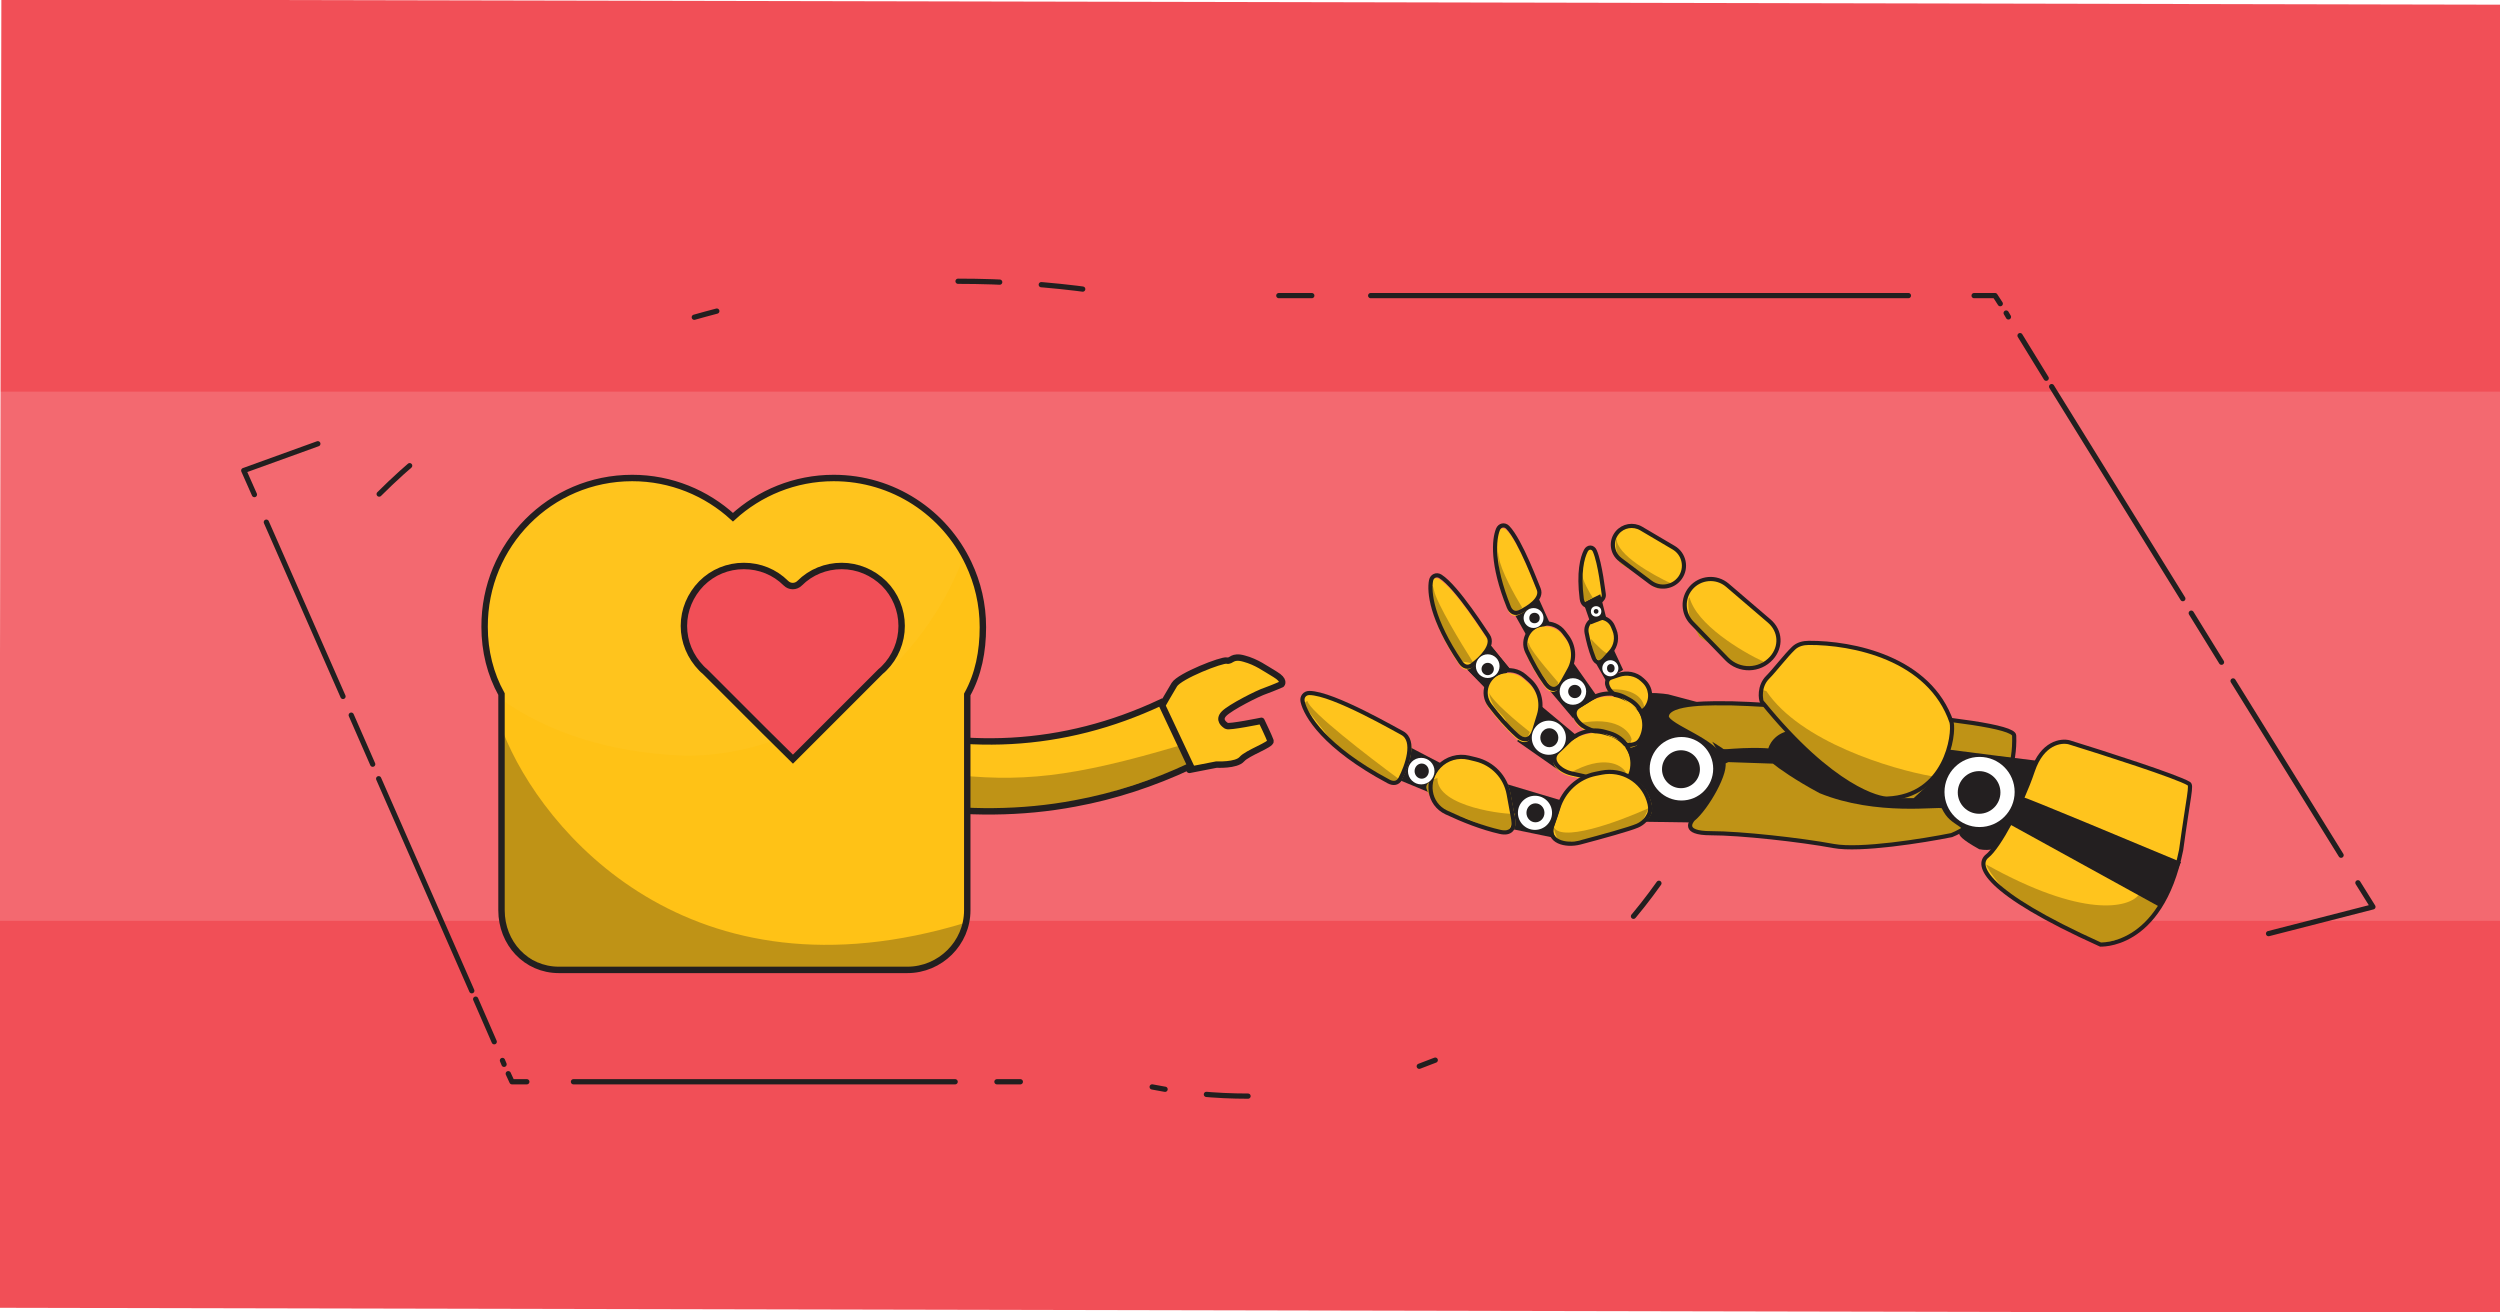 <?xml version="1.0" encoding="UTF-8"?> <svg xmlns="http://www.w3.org/2000/svg" width="1200" height="630" viewBox="0 0 1200 630" fill="none"><rect x="0" y="0" width="1200" height="630" fill="#333333" stroke="none"/><g clip-path="url(#clip0_643_3)"><rect width="1200" height="630" fill="white"></rect><path d="M1204.65 2.258L0.657 -0.257L-0.655 627.742L1203.34 630.257L1204.65 2.258Z" fill="#F14F57"></path><rect opacity="0.15" y="188" width="1200" height="254" fill="white"></rect><path d="M570.915 369.536L583.918 366.999C583.918 366.999 593.396 367.512 596.099 364.402C598.802 361.293 610.274 357.477 609.863 355.681C609.305 353.931 605.491 345.993 605.491 345.993C605.491 345.993 589.962 349.173 588.762 348.432C587.562 347.69 584.639 345.57 587.534 342.56C590.429 339.549 603.829 332.71 607.619 331.503C611.218 330.196 615.161 328.457 615.161 328.457C615.161 328.457 616.976 326.594 612.031 323.673C607.085 320.752 603.253 317.797 597.273 316.169C591.248 314.395 591.156 317.637 588.889 317.074C586.622 316.512 566.191 324.467 563.667 328.643C561.144 332.82 558.368 337.719 558.368 337.719" fill="#FFC41D"></path><path d="M570.915 369.536L583.918 366.999C583.918 366.999 593.396 367.512 596.099 364.402C598.802 361.293 610.274 357.477 609.863 355.681C609.305 353.931 605.491 345.993 605.491 345.993C605.491 345.993 589.962 349.173 588.762 348.432C587.562 347.69 584.639 345.57 587.534 342.56C590.429 339.549 603.829 332.71 607.619 331.503C611.218 330.196 615.161 328.457 615.161 328.457C615.161 328.457 616.976 326.594 612.031 323.673C607.085 320.752 603.253 317.797 597.273 316.169C591.248 314.395 591.156 317.637 588.889 317.074C586.622 316.512 566.191 324.467 563.667 328.643C561.144 332.82 558.368 337.719 558.368 337.719" stroke="#231F20" stroke-width="3.084" stroke-miterlimit="10" stroke-linecap="round" stroke-linejoin="round"></path><path d="M516.002 385.848C503.066 388.294 490.115 389.506 476.887 389.64C450.981 389.939 424.7 385.668 398.671 376.991C354.618 362.39 326.516 340.203 325.291 339.325L335.864 326.201L346.36 312.945C346.647 313.131 371.702 332.848 410.473 345.402C461.306 361.88 510.645 359.184 557.257 337.33L571.579 367.781C553.415 376.134 534.959 382.174 516.002 385.848Z" fill="#FFC31A"></path><path d="M566.809 357.687C514.233 373.312 489.802 375.783 453.277 371.392L462.642 387.35C463.059 388.059 467.656 389.557 482.717 389.873C503.179 391.595 550.842 375.162 572.116 366.73L566.809 357.687Z" fill="#BF9316"></path><path d="M346.283 312.813C346.569 313 371.625 332.717 410.396 345.271C461.229 361.748 510.568 359.053 557.18 337.199L571.502 367.65C553.548 376.057 534.96 382.175 516.057 385.639C503.121 388.085 490.17 389.298 476.942 389.431C451.036 389.731 424.755 385.46 398.726 376.782C354.673 362.182 326.571 339.994 325.346 339.116" stroke="#231F20" stroke-width="3.084" stroke-miterlimit="10"></path><path d="M303.46 229.44C322.128 229.44 339.114 236.632 351.815 248.261C364.515 236.632 381.501 229.44 400.169 229.44C427.101 229.44 450.819 244.436 462.908 266.471C463.673 267.695 464.285 269.072 464.897 270.296C469.335 279.631 471.783 289.883 471.783 300.901C471.783 312.53 469.641 323.548 464.285 333.188V436.784C464.285 452.545 451.278 465.399 435.517 465.399H268.265C252.504 465.399 240.721 452.545 240.721 436.784V333.188C235.365 323.548 232.611 312.53 232.611 300.901C232.458 261.421 263.98 229.44 303.46 229.44Z" fill="#FFC216"></path><path d="M232 300.902C232 312.531 234.754 323.549 240.11 333.342V335.332C264.134 352.47 293.515 360.886 325.19 362.569C358.549 364.253 385.94 349.41 385.94 349.41C421.441 333.189 449.29 303.35 462.756 266.472C450.515 244.284 426.949 229.288 399.865 229.288C381.196 229.288 364.211 236.48 351.51 248.109C338.809 236.327 321.824 229.288 303.155 229.288C263.522 229.288 232 261.269 232 300.902Z" fill="#FFC41D"></path><path d="M463.565 442.873C330.834 483.334 260.233 398.876 241.524 351.59L240.908 389.83C240.702 400.521 240.414 424.863 240.908 436.706C241.401 448.548 246.047 454.798 248.309 456.443L263.112 465.077H416.073H441.978L452.191 459.526L459.865 452.125C460.893 449.041 463.072 442.873 463.565 442.873Z" fill="#BF9316"></path><path d="M303.46 229.44C322.128 229.44 339.114 236.632 351.815 248.261C364.515 236.632 381.501 229.44 400.169 229.44C428.784 229.44 453.421 246.119 464.897 270.449C469.335 279.784 471.783 290.036 471.783 301.054C471.783 312.683 469.641 323.701 464.285 333.341V436.937C464.285 452.698 451.278 465.552 435.517 465.552H268.265C252.504 465.552 240.721 452.698 240.721 436.937V333.188C235.365 323.548 232.611 312.53 232.611 300.901C232.458 261.421 263.98 229.44 303.46 229.44Z" stroke="#231F20" stroke-width="3.084" stroke-miterlimit="10"></path><path d="M380.61 364.401L400.962 344.05L422.385 322.627C422.538 322.474 422.538 322.474 422.691 322.321C423.303 321.862 423.915 321.249 424.374 320.79C429.73 315.435 432.79 308.09 432.79 300.439C432.79 292.787 429.73 285.442 424.374 280.087C418.865 274.731 411.673 271.67 404.022 271.67C396.371 271.67 389.179 274.578 383.823 279.934C381.987 281.77 379.08 281.77 377.243 279.934C371.888 274.578 364.696 271.67 357.045 271.67C349.393 271.67 342.201 274.578 336.693 280.087C331.337 285.595 328.276 292.787 328.276 300.439C328.276 308.09 331.337 315.282 336.693 320.79C337.152 321.249 337.764 321.862 338.376 322.321C338.529 322.474 338.529 322.474 338.682 322.627L366.838 350.783L380.61 364.401Z" fill="#F14F57"></path><path d="M380.61 364.401L400.962 344.05L422.385 322.627C422.538 322.474 422.538 322.474 422.691 322.321C423.303 321.862 423.915 321.249 424.374 320.79C429.73 315.435 432.79 308.09 432.79 300.439C432.79 292.787 429.73 285.442 424.374 280.087C418.865 274.731 411.673 271.67 404.022 271.67C396.371 271.67 389.179 274.578 383.823 279.934C381.987 281.77 379.08 281.77 377.243 279.934C371.888 274.578 364.696 271.67 357.045 271.67C349.393 271.67 342.201 274.578 336.693 280.087C331.337 285.595 328.276 292.787 328.276 300.439C328.276 308.09 331.337 315.282 336.693 320.79C337.152 321.249 337.764 321.862 338.376 322.321C338.529 322.474 338.529 322.474 338.682 322.627L366.838 350.783L380.61 364.401Z" stroke="#231F20" stroke-width="3.084" stroke-miterlimit="10"></path><path d="M770.006 347.153C779.334 329.634 795.487 332.597 800.72 333.28L815.281 337.148L963.846 352.841L942.46 399.941L926.306 396.523L776.604 394.253L761.36 397.666C754.459 387.655 762.543 361.167 770.006 347.153Z" fill="#231F20"></path><path d="M966.804 353.073C967.896 381.285 947.238 396.68 936.772 400.851C923.197 403.581 892.862 408.45 880.121 406.084C864.196 403.126 835.529 399.941 821.196 399.941C806.863 399.941 812.095 394.026 812.55 393.343C819.148 388.11 829.614 369.682 826.884 365.132C823.926 355.576 800.72 348.751 800.037 343.973C800.265 336.693 823.243 337.603 831.206 337.603C839.169 337.603 966.804 344.428 966.804 353.073Z" fill="#BF9316"></path><path d="M836.45 359.125C830.021 359.387 826.958 360.003 826.884 359.233L821.879 356.031L828.022 366.549L829.614 365.814L851.018 366.549C853.551 368.635 861.565 374.388 873.364 380.708C900.807 391.955 931.739 386.862 932.077 388.04C934.537 393.092 936.935 394.25 940.779 396.927C944.624 399.604 932.904 398.121 950.055 407.635C970.216 411.772 986.678 376.876 989.327 366.549C957.835 362.895 873.203 351.65 863.606 350.675C854.009 349.701 849.729 355.975 848.788 359.233C847.354 359.088 842.88 358.862 836.45 359.125Z" fill="#231F20"></path><path d="M966.804 353.073C967.896 381.285 947.238 396.68 936.772 400.851C923.197 403.581 892.862 408.45 880.121 406.084C864.196 403.126 835.529 399.941 821.196 399.941C806.863 399.941 812.095 394.026 812.55 393.343C819.148 388.11 829.614 369.682 826.884 365.132C823.926 355.576 800.72 348.751 800.037 343.973C800.265 336.693 823.243 337.603 831.206 337.603C839.169 337.603 966.804 344.428 966.804 353.073Z" stroke="#231F20" stroke-width="2"></path><path d="M829.135 280.886C835.885 286.642 843.451 293.111 849.246 298.105C854.741 302.839 855.152 310.44 850.323 315.851C844.663 322.193 834.809 322.395 828.894 316.29L812.152 299.012C807.72 294.438 807.459 287.253 811.549 282.37C815.984 277.075 823.881 276.404 829.135 280.886Z" fill="#FFC41D"></path><path d="M787.767 253.689L803.372 262.894C808.429 265.877 809.851 272.549 806.45 277.335C803.182 281.934 796.763 282.932 792.254 279.541L777.773 268.653C773.663 265.563 772.967 259.666 776.246 255.705C779.069 252.293 783.953 251.439 787.767 253.689Z" fill="#FFC41D"></path><path d="M936.765 346.703C926.212 315.725 888.971 308.464 868.246 308.583C865.552 308.598 862.887 309.246 860.94 311.108C857.011 314.867 851.769 321.811 848.49 325.089C844.167 329.412 845.077 335.783 845.76 336.92C879.887 379.01 902.638 383.56 905.823 383.333C934.262 382.195 938.13 352.391 936.765 346.703Z" fill="#FFC41D"></path><circle cx="15.243" cy="15.243" r="15.243" transform="matrix(-1 0 0 1 822.333 353.756)" fill="white"></circle><circle cx="9.1" cy="9.1" r="9.1" transform="matrix(-1 0 0 1 815.963 360.126)" fill="#231F20"></circle><circle cx="16.836" cy="16.836" r="16.836" transform="matrix(-1 0 0 1 967.031 363.311)" fill="white"></circle><circle cx="10.238" cy="10.238" r="10.238" transform="matrix(-1 0 0 1 960.206 370.137)" fill="#231F20"></circle><path d="M993.261 356.324C1009.95 361.481 1044.77 372.659 1050.59 376.118C1052.19 376.934 1050.59 381.35 1046.95 407.969C1037.17 456.202 1007.14 453.179 1008.28 453.406C951.854 427.925 948.441 415.184 953.902 410.861C959.362 406.539 970.055 386.811 975.743 369.975C980.293 356.506 989.318 355.262 993.261 356.324Z" fill="#FFC41D"></path><path d="M810.958 286.64C814.234 299.745 835.984 312.728 846.45 317.582L843.72 320.994C841.52 321.146 836.985 321.358 836.439 320.994C835.893 320.63 831.206 318.567 828.931 317.582C827.263 315.761 823.926 311.985 823.926 311.439C823.926 310.893 818.466 307.419 815.736 305.751C814.143 302.717 810.958 296.514 810.958 295.968C810.958 295.285 809.593 288.233 810.958 286.64Z" fill="#BF9316"></path><path d="M775.921 258.428C775.921 266.391 793.44 275.947 802.085 280.042V281.635L795.715 282.545C793.136 280.8 787.843 277.175 787.297 276.629C786.751 276.083 780.547 272.155 777.514 270.259C776.528 267.377 774.829 260.977 775.921 258.428Z" fill="#BF9316"></path><path d="M847.815 331.687C864.196 356.077 907.726 369.151 927.444 372.639L924.941 377.19L918.571 383.105H900.598L883.534 373.55L863.741 357.851L849.18 342.153L844.63 331.687C844.781 331.384 845.631 330.959 847.815 331.687Z" fill="#BF9316"></path><path d="M829.135 280.886C835.885 286.642 843.451 293.111 849.246 298.105C854.741 302.839 855.152 310.44 850.323 315.851C844.663 322.193 834.809 322.395 828.894 316.29L812.152 299.012C807.72 294.438 807.459 287.253 811.549 282.37C815.984 277.075 823.881 276.404 829.135 280.886Z" stroke="#231F20" stroke-width="2"></path><path d="M787.767 253.689L803.372 262.894C808.429 265.877 809.851 272.549 806.45 277.335C803.182 281.934 796.763 282.932 792.254 279.541L777.773 268.653C773.663 265.563 772.967 259.666 776.246 255.705C779.069 252.293 783.953 251.439 787.767 253.689Z" stroke="#231F20" stroke-width="2"></path><path d="M936.765 346.703C926.212 315.725 888.971 308.464 868.246 308.583C865.552 308.598 862.887 309.246 860.94 311.108C857.011 314.867 851.769 321.811 848.49 325.089C844.167 329.412 845.077 335.783 845.76 336.92C879.887 379.01 902.638 383.56 905.823 383.333C934.262 382.195 938.13 352.391 936.765 346.703Z" stroke="#231F20" stroke-width="2"></path><path d="M953.38 414.957C999.975 440.984 1021.48 435.66 1026.41 429.745C1031.69 428.653 1035.44 433.385 1036.65 435.888C1033.24 439.604 1026.41 447.172 1026.41 447.718C1026.41 448.401 1009.58 452.951 1008.67 452.951C1007.94 452.951 997.138 448.401 991.83 446.126L965.893 431.11C962.253 427.394 954.654 418.961 953.38 414.957Z" fill="#BF9316"></path><path d="M993.261 356.324C1009.95 361.481 1044.77 372.659 1050.59 376.118C1052.19 376.934 1050.59 381.35 1046.95 407.969C1037.17 456.202 1007.14 453.179 1008.28 453.406C951.854 427.925 948.441 415.184 953.902 410.861C959.362 406.539 970.055 386.811 975.743 369.975C980.293 356.506 989.318 355.262 993.261 356.324Z" stroke="#231F20" stroke-width="2" stroke-linejoin="round"></path><path d="M1046.89 413.819C1022.09 403.429 972.218 382.65 971.126 382.65L962.936 394.708L1036.88 435.433L1046.89 413.819Z" fill="#231F20"></path><path d="M772.834 308.071L779.101 321.536L770.787 326.644L763.913 314.694L772.834 308.071Z" fill="#231F20"></path><path d="M765.516 264.451C768.119 270.441 769.649 284.574 769.804 285.218C770.206 288.107 766.562 289.835 763.558 290.666C761.104 291.344 759.553 289.938 759.235 287.411C757.647 274.815 759.451 267.694 761.221 264.316C762.276 262.302 764.61 262.365 765.516 264.451Z" fill="#FFC41D"></path><path d="M764.923 315.662C763.427 311.941 762.336 307.641 761.588 303.789C760.758 299.514 764.455 295.938 768.773 296.499C771.197 296.813 773.267 298.4 774.2 300.659L774.918 302.398C776.384 305.947 775.705 310.022 773.156 312.894C772.068 314.119 770.977 315.344 770.019 316.414C768.017 318.65 766.042 318.447 764.923 315.662Z" fill="#FFC41D"></path><path d="M789.076 327.006L788.288 326.269C785.233 323.41 780.808 322.606 776.871 324.021C775.659 324.457 774.471 324.865 773.462 325.179C769.917 326.283 771.408 330.527 774.28 332.88C778.286 336.161 782.922 339.867 784.436 340.764C785.658 341.489 786.856 341.563 787.805 341.395C788.954 341.19 789.779 340.269 790.436 339.305C793.077 335.43 792.499 330.209 789.076 327.006Z" fill="#FFC41D"></path><path d="M768.14 285.259L771.038 296.799L763.637 299.66L760.022 289.232L768.14 285.259Z" fill="#231F20"></path><path d="M771.665 330.941C786.209 329.92 789.484 336.959 789.303 340.605L788.372 342.224L781.109 335.893L772.281 332.972C771.823 332.389 771.059 331.167 771.665 330.941Z" fill="#BF9316"></path><path d="M771.598 313.486C770.688 314.032 765.91 309.164 763.635 306.661L764.773 314.396L768.186 317.809C769.702 316.141 772.508 312.94 771.598 313.486Z" fill="#BF9316"></path><path d="M759.313 275.056C759.495 278.514 762.877 284.384 764.545 286.887L759.995 289.389C759.768 288.783 759.313 287.433 759.313 286.887C759.313 286.341 758.858 283.777 758.63 282.564C758.782 278.62 759.131 271.598 759.313 275.056Z" fill="#BF9316"></path><path d="M765.516 264.451C768.119 270.441 769.649 284.574 769.804 285.218C770.206 288.107 766.562 289.835 763.558 290.666C761.104 291.344 759.553 289.938 759.235 287.411C757.647 274.815 759.451 267.694 761.221 264.316C762.276 262.302 764.61 262.365 765.516 264.451Z" stroke="#231F20" stroke-width="2"></path><path d="M764.923 315.662C763.427 311.941 762.336 307.641 761.588 303.789C760.758 299.514 764.455 295.938 768.773 296.499C771.197 296.813 773.267 298.4 774.2 300.659L774.918 302.398C776.384 305.947 775.705 310.022 773.156 312.894C772.068 314.119 770.977 315.344 770.019 316.414C768.017 318.65 766.042 318.447 764.923 315.662Z" stroke="#231F20" stroke-width="2"></path><path d="M789.076 327.006L788.288 326.269C785.233 323.41 780.808 322.606 776.871 324.021C775.659 324.457 774.471 324.865 773.462 325.179C769.917 326.283 771.408 330.527 774.28 332.88C778.286 336.161 782.922 339.867 784.436 340.764C785.658 341.489 786.856 341.563 787.805 341.395C788.954 341.19 789.779 340.269 790.436 339.305C793.077 335.43 792.499 330.209 789.076 327.006Z" stroke="#231F20" stroke-width="2"></path><circle cx="2.503" cy="2.503" r="2.503" transform="matrix(-1 0 0 1 768.641 290.963)" fill="white"></circle><circle cx="1.138" cy="1.138" r="1.138" transform="matrix(-1 0 0 1 767.276 292.328)" fill="#231F20"></circle><circle cx="3.868" cy="3.868" r="3.868" transform="matrix(-1 0 0 1 776.831 316.899)" fill="white"></circle><ellipse cx="1.82" cy="2.048" rx="1.82" ry="2.048" transform="matrix(-1 0 0 1 775.011 318.719)" fill="#231F20"></ellipse><path d="M753.082 315.127L766.723 334.478L755.126 344.842L740.962 328.039L753.082 315.127Z" fill="#231F20"></path><path d="M736.113 281.885L743.922 299.168L733.122 305.749L724.502 290.414L736.113 281.885Z" fill="#231F20"></path><path d="M723.233 254.473C729.402 260.735 737.635 283.216 738.123 284.144C739.965 288.713 733.417 293.032 729.004 295.122C726.633 296.245 724.742 295.176 723.763 292.743C715.461 272.12 716.63 260.327 718.558 255.478C719.369 253.439 721.692 252.909 723.233 254.473Z" fill="#FFC41D"></path><path d="M741.437 329.541C738.038 324.899 735.012 319.361 732.599 314.266C729.731 308.209 733.923 301.495 740.581 300.725C744.289 300.296 747.946 301.866 750.189 304.85L751.659 306.806C755.146 311.446 755.596 317.698 752.788 322.778C751.628 324.876 750.466 326.972 749.437 328.816C747.209 332.806 744.137 333.228 741.437 329.541Z" fill="#FFC41D"></path><path d="M781.548 337.18L779.73 336.2C774.367 333.311 767.853 333.716 762.743 337.03C760.932 338.204 759.129 339.339 757.605 340.234C752.792 343.061 756.416 348.665 761.493 350.985C768.627 354.245 776.865 357.891 779.441 358.631C781.581 359.245 783.44 358.877 784.807 358.256C786.351 357.554 787.225 355.998 787.848 354.421C790.42 347.908 787.713 340.501 781.548 337.18Z" fill="#FFC41D"></path><path d="M757.667 347.224C775.631 343.565 782.159 350.776 783.178 354.838L782.559 356.79L771.25 351.055L759.137 349.361C758.362 348.797 756.982 347.579 757.667 347.224Z" fill="#BF9316"></path><path d="M734.059 309.391C735.196 313.259 747.709 327.137 747.937 327.592C747.709 328.426 747.3 330.186 747.482 330.55C747.664 330.914 745.586 330.095 744.524 329.64C741.491 325.62 735.242 317.354 734.514 316.444C733.604 315.306 732.921 305.523 734.059 309.391Z" fill="#BF9316"></path><path d="M719.498 267.529C720.226 273.535 727.233 286.109 730.646 291.645C729.736 292.479 727.734 294.102 727.006 293.92C726.096 293.693 725.186 292.555 724.958 291.645C724.776 290.917 722.304 284.972 721.091 282.09C720.56 279.663 719.498 274.627 719.498 273.899C719.498 272.989 718.588 260.021 719.498 267.529Z" fill="#BF9316"></path><path d="M723.695 253.108C729.864 259.37 738.097 281.851 738.586 282.779C740.428 287.348 733.88 291.667 729.466 293.757C727.096 294.88 725.205 293.811 724.225 291.378C715.923 270.755 717.093 258.962 719.021 254.113C719.832 252.074 722.155 251.544 723.695 253.108Z" stroke="#231F20" stroke-width="2"></path><path d="M741.899 328.176C738.5 323.534 735.474 317.996 733.061 312.901C730.193 306.844 734.385 300.13 741.043 299.36C744.751 298.931 748.409 300.501 750.651 303.485L752.121 305.441C755.608 310.081 756.058 316.333 753.251 321.413C752.091 323.511 750.928 325.607 749.899 327.451C747.671 331.441 744.599 331.863 741.899 328.176Z" stroke="#231F20" stroke-width="2"></path><path d="M782.011 335.814L780.192 334.835C774.829 331.946 768.316 332.351 763.205 335.665C761.394 336.839 759.591 337.974 758.067 338.869C753.254 341.696 756.879 347.3 761.955 349.62C769.089 352.88 777.327 356.526 779.903 357.266C782.043 357.88 783.902 357.512 785.269 356.891C786.814 356.189 787.687 354.633 788.31 353.056C790.882 346.543 788.175 339.136 782.011 335.814Z" stroke="#231F20" stroke-width="2"></path><circle cx="4.778" cy="4.778" r="4.778" transform="matrix(-1 0 0 1 740.884 291.873)" fill="white"></circle><circle cx="2.503" cy="2.503" r="2.503" transform="matrix(-1 0 0 1 739.064 294.148)" fill="#231F20"></circle><circle cx="6.37" cy="6.37" r="6.37" transform="matrix(-1 0 0 1 761.367 325.544)" fill="white"></circle><circle cx="3.185" cy="3.185" r="3.185" transform="matrix(-1 0 0 1 759.092 328.73)" fill="#231F20"></circle><path d="M710.736 303.953L724.825 321.184L714.572 331.917L700.155 317.139L710.736 303.953Z" fill="#231F20"></path><path d="M738.092 337.476L759.419 355.285L749.408 370.549L728.26 355.787L738.092 337.476Z" fill="#231F20"></path><path d="M710.736 303.953L724.825 321.184L714.572 331.917L700.155 317.139L710.736 303.953Z" fill="#231F20"></path><path d="M690.908 278.008C698.88 282.993 713.071 305.619 713.812 306.51C716.889 311.081 710.509 317.368 706.258 320.539C704.155 322.107 702.089 321.441 700.62 319.268C686.619 298.556 685.377 285.482 686.447 280.003C686.868 277.848 689.046 276.844 690.908 278.008Z" fill="#FFC41D"></path><path d="M727.7 354.325C722.997 350.127 718.49 344.877 714.743 339.963C710.302 334.139 713.26 326.011 720.202 323.676C724.068 322.376 728.335 323.225 731.409 325.906L733.424 327.663C738.205 331.831 740.105 338.413 738.257 344.48C737.487 347.007 736.713 349.532 736.027 351.749C734.562 356.484 731.398 357.625 727.7 354.325Z" fill="#FFC41D"></path><path d="M772.269 353.348L770.102 352.714C763.714 350.843 756.843 352.754 752.132 357.457C750.463 359.123 748.793 360.745 747.367 362.047C742.864 366.161 748.01 371.33 753.963 372.658C762.329 374.523 771.963 376.552 774.884 376.758C777.312 376.929 779.215 376.113 780.536 375.139C782.027 374.039 782.608 372.177 782.916 370.349C784.187 362.803 779.613 355.5 772.269 353.348Z" fill="#FFC41D"></path><path d="M753.691 370.984C769.708 362.065 778.111 366.964 780.31 370.529V372.576L767.797 370.529L755.739 372.576C754.829 372.273 753.145 371.53 753.691 370.984Z" fill="#BF9316"></path><path d="M714.779 332.492C716.235 336.496 728.43 346.749 734.345 351.375C733.966 352.134 733.208 353.741 733.208 354.105C733.208 354.561 729.34 353.195 728.43 352.285C727.52 351.375 722.97 347.735 722.97 346.37C722.97 345.278 720.088 342.275 718.647 340.91C717.509 339.696 715.143 336.314 714.779 332.492Z" fill="#BF9316"></path><path d="M688.388 283.577C689.662 289.583 701.204 308.679 706.816 317.476V318.386L701.356 317.476C697.943 311.637 690.981 299.639 690.435 298.365C689.753 296.772 687.933 290.402 687.478 289.492C687.023 288.582 686.795 276.069 688.388 283.577Z" fill="#BF9316"></path><path d="M691.37 276.643C699.342 281.628 713.534 304.254 714.274 305.145C717.351 309.716 710.972 316.002 706.72 319.173C704.617 320.742 702.551 320.076 701.082 317.903C687.081 297.191 685.84 284.117 686.91 278.637C687.33 276.483 689.509 275.479 691.37 276.643Z" stroke="#231F20" stroke-width="2"></path><path d="M728.162 352.96C723.459 348.762 718.952 343.512 715.205 338.598C710.764 332.774 713.722 324.646 720.664 322.311C724.531 321.011 728.797 321.86 731.871 324.541L733.887 326.298C738.667 330.466 740.567 337.048 738.719 343.115C737.949 345.642 737.175 348.167 736.489 350.384C735.025 355.119 731.86 356.26 728.162 352.96Z" stroke="#231F20" stroke-width="2"></path><path d="M772.731 351.983L770.565 351.349C764.176 349.478 757.305 351.389 752.594 356.092C750.925 357.758 749.255 359.38 747.829 360.682C743.326 364.796 748.472 369.965 754.425 371.293C762.791 373.158 772.425 375.187 775.347 375.393C777.774 375.564 779.677 374.748 780.998 373.774C782.49 372.673 783.07 370.812 783.378 368.984C784.649 361.438 780.075 354.134 772.731 351.983Z" stroke="#231F20" stroke-width="2"></path><circle cx="5.688" cy="5.688" r="5.688" transform="matrix(-1 0 0 1 719.792 314.063)" fill="white"></circle><circle cx="2.958" cy="2.958" r="2.958" transform="matrix(-1 0 0 1 717.054 318.159)" fill="#231F20"></circle><circle cx="8.19" cy="8.19" r="8.19" transform="matrix(-1 0 0 1 751.636 345.915)" fill="white"></circle><ellipse cx="4.323" cy="4.55" rx="4.323" ry="4.55" transform="matrix(-1 0 0 1 747.996 349.555)" fill="#231F20"></ellipse><path d="M722.911 376.28L749.53 384.243L746.345 402.216L721.091 396.983L722.911 376.28Z" fill="#231F20"></path><path d="M747.71 394.481C757.038 404.719 786.387 385.608 788.662 382.878C789.648 385.077 791.619 389.612 791.619 390.158C791.619 390.704 789.648 393.267 788.662 394.481C784.642 395.466 774.738 398.212 767.276 401.306C757.948 405.174 749.757 403.126 747.027 401.306C744.297 399.486 747.482 394.708 747.71 394.481Z" fill="#BF9316"></path><path d="M673.996 357.209L693.736 367.493L688.542 381.398L669.467 373.498L673.996 357.209Z" fill="#231F20"></path><path d="M629.355 332.639C640.827 332.624 672.541 351.258 673.973 351.859C680.658 355.502 676.212 367.762 673.138 373.686C671.93 376.014 669.768 376.346 667.455 375.11C636.569 358.608 627.62 343.325 626.155 336.702C625.681 334.558 627.16 332.642 629.355 332.639Z" fill="#FFC41D"></path><path d="M721.003 399.319C712.393 397.39 703.129 393.721 695.158 389.971C686.524 385.908 685.057 374.734 691.678 367.863C695.366 364.035 700.808 362.452 705.974 363.703L709.36 364.523C717.391 366.468 723.545 372.934 725.055 381.058C725.85 385.334 726.636 389.61 727.256 393.062C728.131 397.941 725.84 400.402 721.003 399.319Z" fill="#FFC41D"></path><path d="M769.703 370.864L766.817 371.433C758.308 373.11 751.514 379.449 748.895 387.718C747.967 390.647 747.012 393.526 746.147 395.889C746.055 396.139 745.97 396.386 745.893 396.628C743.629 403.726 752.197 406.3 759.398 404.388C770.361 401.478 783.216 397.906 786.799 396.352C789.707 395.091 791.417 393.004 792.358 391.084C793.421 388.915 792.974 386.414 792.231 384.116C789.164 374.629 779.486 368.936 769.703 370.864Z" fill="#FFC41D"></path><path d="M689.966 373.447C689.418 387.44 723.79 391.245 727.332 390.561C726.489 392.916 724.705 397.732 724.321 398.16C723.937 398.588 720.729 399.335 719.172 399.655C715.612 397.855 706.618 393.668 699.12 391.317C689.747 388.379 685.346 381.533 684.679 378.359C684.012 375.185 689.644 373.479 689.966 373.447Z" fill="#BF9316"></path><path d="M627.583 336.465C628.311 341.197 657.008 363.311 671.266 373.777L671.948 375.142L669.218 376.28C665.275 374.611 657.342 371.183 657.16 370.819C656.978 370.455 647.377 363.387 642.599 359.899C637.139 352.998 626.173 339.104 625.991 338.74C625.763 338.285 626.218 336.92 627.583 336.465Z" fill="#BF9316"></path><path d="M791.392 387.883C776.855 394.484 747.84 405.147 745.548 396.249C745.508 396.038 745.47 395.828 745.435 395.618C745.459 395.839 745.497 396.049 745.548 396.249C746.303 400.146 748.007 404.059 749.302 404.491C750.667 404.946 769.551 401.533 770.688 401.533C771.598 401.533 781.988 398.348 787.069 396.756L791.392 387.883Z" fill="#BF9316"></path><path d="M628.445 332.639C639.917 332.624 671.631 351.258 673.063 351.86C679.748 355.502 675.302 367.762 672.228 373.686C671.02 376.014 668.858 376.346 666.545 375.11C635.659 358.608 626.71 343.325 625.245 336.702C624.771 334.558 626.25 332.642 628.445 332.639Z" stroke="#231F20" stroke-width="2"></path><path d="M720.093 399.319C711.483 397.39 702.219 393.721 694.248 389.971C685.614 385.908 684.147 374.734 690.768 367.863C694.456 364.035 699.898 362.452 705.064 363.703L708.45 364.523C716.481 366.468 722.635 372.934 724.145 381.058C724.94 385.334 725.726 389.61 726.346 393.062C727.221 397.941 724.93 400.402 720.093 399.319Z" stroke="#231F20" stroke-width="2"></path><path d="M768.793 370.864L765.907 371.433C757.398 373.11 750.604 379.449 747.985 387.718C747.057 390.647 746.102 393.526 745.237 395.889C745.145 396.139 745.06 396.386 744.983 396.628C742.719 403.726 751.287 406.3 758.488 404.388C769.451 401.478 782.306 397.906 785.889 396.352C788.797 395.091 790.507 393.004 791.448 391.084C792.511 388.915 792.064 386.414 791.321 384.116C788.254 374.629 778.576 368.936 768.793 370.864Z" stroke="#231F20" stroke-width="2"></path><circle cx="8.19" cy="8.19" r="8.19" transform="matrix(-1 0 0 1 744.98 381.967)" fill="white"></circle><ellipse cx="4.323" cy="4.55" rx="4.323" ry="4.55" transform="matrix(-1 0 0 1 741.339 385.608)" fill="#231F20"></ellipse><circle cx="6.37" cy="6.37" r="6.37" transform="matrix(-1 0 0 1 688.557 363.767)" fill="white"></circle><ellipse cx="3.413" cy="3.64" rx="3.413" ry="3.64" transform="matrix(-1 0 0 1 685.826 366.497)" fill="#231F20"></ellipse><path d="M599.054 526.14C583.329 526.14 567.991 524.668 553.04 521.725" stroke="#221F1F" stroke-width="2.518" stroke-miterlimit="10" stroke-linecap="round" stroke-linejoin="round" stroke-dasharray="20 20"></path><path d="M688.914 508.868C686.357 509.875 683.801 510.882 681.245 511.811" stroke="#221F1F" stroke-width="2.518" stroke-miterlimit="10" stroke-linecap="round" stroke-linejoin="round" stroke-dasharray="20 20"></path><path d="M796.28 423.98C791.323 430.951 786.055 437.689 780.4 444.118" stroke="#221F1F" stroke-width="2.518" stroke-miterlimit="10" stroke-linecap="round" stroke-linejoin="round" stroke-dasharray="20 20"></path><path d="M122.113 237.397L117 225.857L152.557 213" stroke="#221F1F" stroke-width="2.518" stroke-miterlimit="10" stroke-linecap="round" stroke-linejoin="round"></path><path d="M164.641 334.29L127.845 250.642" stroke="#221F1F" stroke-width="2.518" stroke-miterlimit="10" stroke-linecap="round" stroke-linejoin="round"></path><path d="M178.894 366.82L168.592 343.275" stroke="#221F1F" stroke-width="2.518" stroke-miterlimit="10" stroke-linecap="round" stroke-linejoin="round"></path><path d="M226.458 475.563L181.761 373.791" stroke="#221F1F" stroke-width="2.518" stroke-miterlimit="10" stroke-linecap="round" stroke-linejoin="round"></path><path d="M237.226 500.038L228.317 479.591" stroke="#221F1F" stroke-width="2.518" stroke-miterlimit="10" stroke-linecap="round" stroke-linejoin="round"></path><path d="M241.951 510.882L241.177 509.023" stroke="#221F1F" stroke-width="2.518" stroke-miterlimit="10" stroke-linecap="round" stroke-linejoin="round"></path><path d="M252.874 519.246L245.747 519.246L243.965 515.374" stroke="#221F1F" stroke-width="2.518" stroke-miterlimit="10" stroke-linecap="round" stroke-linejoin="round"></path><path d="M458.466 519.247L275.261 519.247" stroke="#221F1F" stroke-width="2.518" stroke-miterlimit="10" stroke-linecap="round" stroke-linejoin="round"></path><path d="M489.762 519.247L478.53 519.247" stroke="#221F1F" stroke-width="2.518" stroke-miterlimit="10" stroke-linecap="round" stroke-linejoin="round"></path><path d="M459.861 135C482.016 135 503.625 136.472 524.688 139.415" stroke="#221F1F" stroke-width="2.518" stroke-miterlimit="10" stroke-linecap="round" stroke-linejoin="round" stroke-dasharray="20 20"></path><path d="M333.263 152.272C336.864 151.265 340.466 150.258 344.067 149.329" stroke="#221F1F" stroke-width="2.518" stroke-miterlimit="10" stroke-linecap="round" stroke-linejoin="round" stroke-dasharray="20 20"></path><path d="M182 237.16C188.985 230.189 196.406 223.451 204.373 217.022" stroke="#221F1F" stroke-width="2.518" stroke-miterlimit="10" stroke-linecap="round" stroke-linejoin="round" stroke-dasharray="20 20"></path><path d="M1131.8 423.742L1139 435.283L1088.91 448.14" stroke="#221F1F" stroke-width="2.518" stroke-miterlimit="10" stroke-linecap="round" stroke-linejoin="round"></path><path d="M1071.88 326.849L1123.72 410.498" stroke="#221F1F" stroke-width="2.518" stroke-miterlimit="10" stroke-linecap="round" stroke-linejoin="round"></path><path d="M1051.8 294.319L1066.32 317.865" stroke="#221F1F" stroke-width="2.518" stroke-miterlimit="10" stroke-linecap="round" stroke-linejoin="round"></path><path d="M984.791 185.576L1047.76 287.349" stroke="#221F1F" stroke-width="2.518" stroke-miterlimit="10" stroke-linecap="round" stroke-linejoin="round"></path><path d="M969.621 161.101L982.171 181.549" stroke="#221F1F" stroke-width="2.518" stroke-miterlimit="10" stroke-linecap="round" stroke-linejoin="round"></path><path d="M962.963 150.258L964.055 152.117" stroke="#221F1F" stroke-width="2.518" stroke-miterlimit="10" stroke-linecap="round" stroke-linejoin="round"></path><path d="M947.575 141.893H957.616L960.126 145.766" stroke="#221F1F" stroke-width="2.518" stroke-miterlimit="10" stroke-linecap="round" stroke-linejoin="round"></path><path d="M657.927 141.893H916.035" stroke="#221F1F" stroke-width="2.518" stroke-miterlimit="10" stroke-linecap="round" stroke-linejoin="round"></path><path d="M613.836 141.893H629.661" stroke="#221F1F" stroke-width="2.518" stroke-miterlimit="10" stroke-linecap="round" stroke-linejoin="round"></path></g><defs><clipPath id="clip0_643_3"><rect width="1200" height="630" fill="white"></rect></clipPath></defs></svg> 